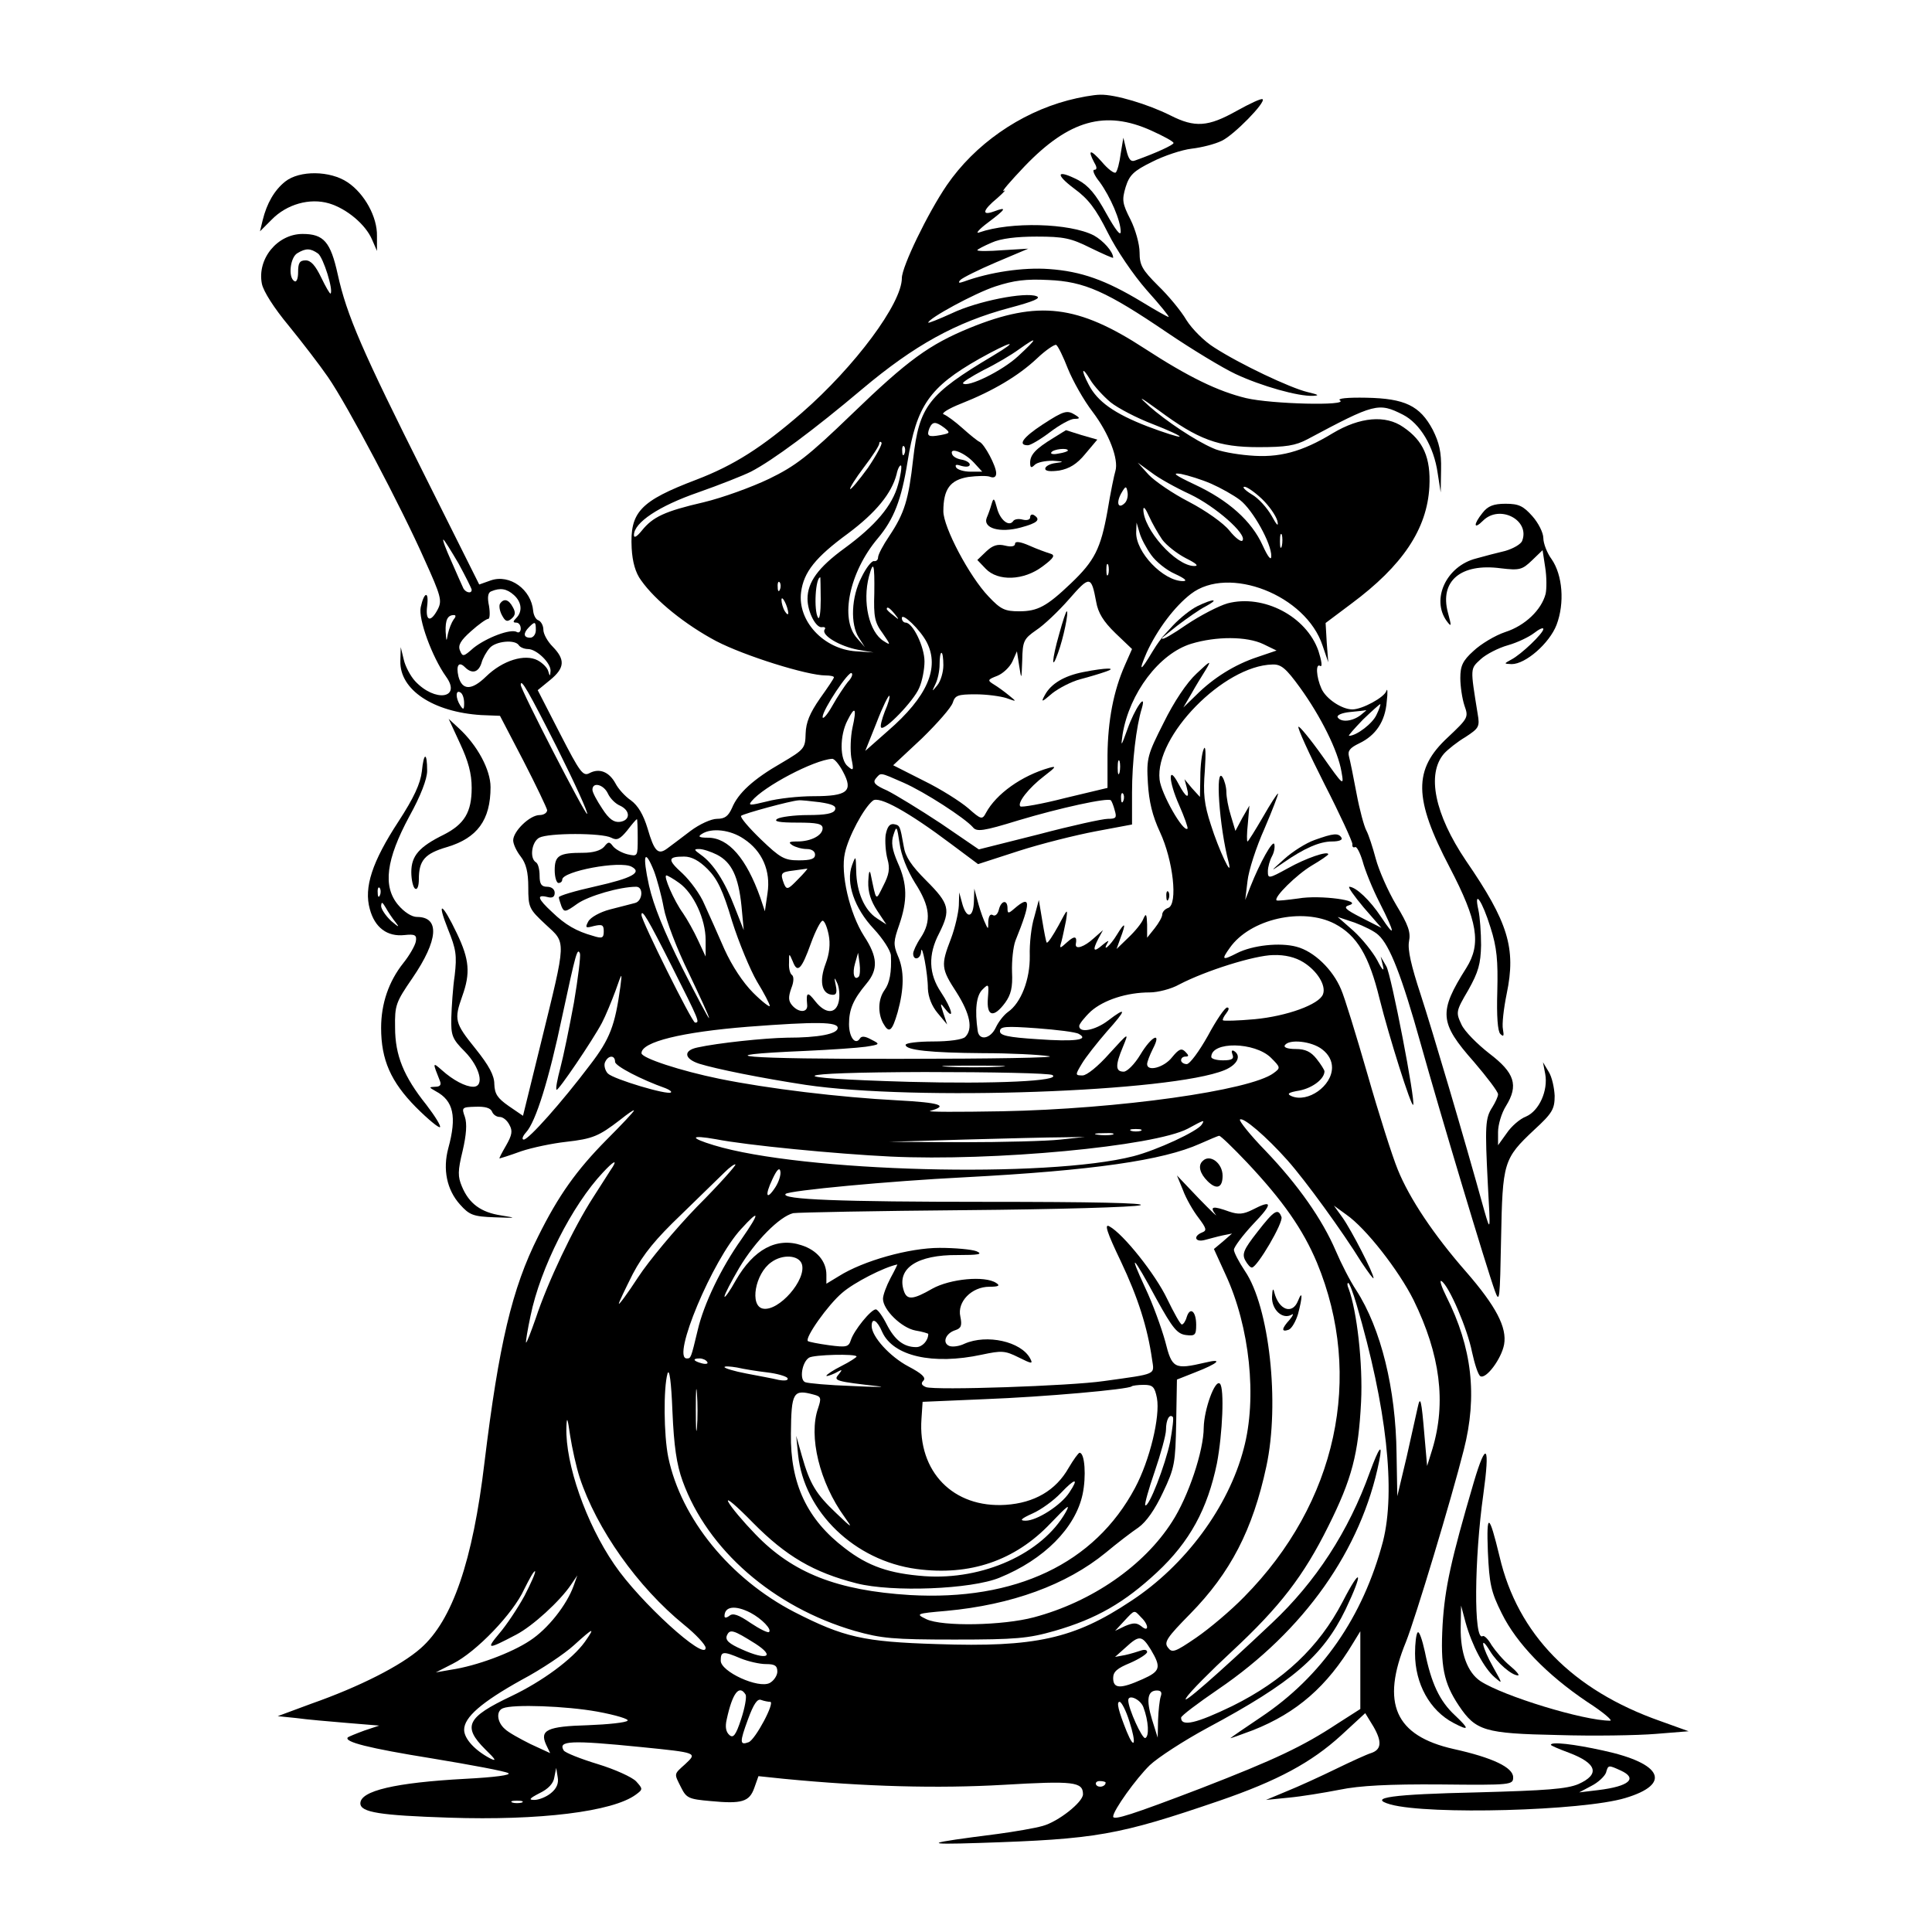 <?xml version="1.0" standalone="no"?>
<!DOCTYPE svg PUBLIC "-//W3C//DTD SVG 20010904//EN"
 "http://www.w3.org/TR/2001/REC-SVG-20010904/DTD/svg10.dtd">
<svg version="1.0" xmlns="http://www.w3.org/2000/svg"
 width="512pt" height="512pt" viewBox="0 0 512 512"
 preserveAspectRatio="xMidYMid meet">
<g transform="translate(0,512) scale(0.1,-0.1)"
fill="#000000" stroke="none">
<path d="M2830 4854 c-128 -34 -247 -117 -321 -225 -51 -75 -119 -216 -119
-246 0 -67 -124 -234 -265 -357 -106 -92 -180 -139 -279 -177 -150 -57 -177
-86 -172 -182 2 -36 10 -65 25 -85 38 -54 118 -118 199 -161 75 -39 241 -91
290 -91 12 0 22 -2 22 -5 0 -3 -17 -28 -37 -56 -27 -39 -37 -63 -38 -93 -1
-39 -3 -42 -64 -78 -75 -43 -115 -80 -131 -119 -10 -22 -19 -29 -40 -29 -15 0
-46 -14 -70 -32 -24 -18 -51 -39 -61 -46 -25 -19 -35 -9 -53 53 -11 36 -25 60
-44 74 -15 10 -34 31 -41 45 -17 31 -43 41 -69 27 -17 -9 -25 2 -78 105 l-59
115 33 27 c39 32 40 54 7 88 -14 14 -25 34 -25 45 0 11 -6 22 -13 25 -7 2 -13
14 -14 25 -5 57 -62 98 -112 81 l-31 -11 -144 288 c-166 331 -207 425 -231
534 -19 86 -37 107 -93 107 -67 0 -121 -66 -108 -132 4 -20 32 -64 71 -111 35
-43 82 -104 104 -136 52 -75 195 -346 256 -484 44 -97 47 -109 35 -132 -19
-36 -33 -31 -28 9 5 41 -8 38 -17 -3 -7 -31 30 -132 67 -184 42 -58 -29 -69
-82 -12 -12 13 -26 39 -30 57 l-8 33 -1 -37 c-2 -76 87 -135 214 -143 l50 -2
62 -119 c34 -66 62 -125 63 -131 0 -7 -9 -13 -20 -13 -26 0 -70 -43 -70 -67 0
-10 9 -29 20 -43 14 -18 20 -41 20 -81 0 -54 2 -58 46 -99 55 -51 56 -35 -13
-316 l-47 -191 -38 26 c-30 21 -37 32 -38 58 0 23 -14 49 -50 94 -55 68 -57
77 -35 139 22 61 19 97 -14 166 -39 82 -55 90 -24 12 22 -54 24 -70 18 -123
-5 -33 -8 -83 -9 -112 -1 -47 2 -56 36 -90 40 -41 53 -93 22 -93 -20 0 -53 17
-83 44 -25 22 -25 21 -5 -29 4 -10 0 -15 -12 -15 -18 -1 -18 -1 1 -12 47 -25
56 -67 33 -151 -15 -56 -4 -110 31 -149 25 -28 35 -32 92 -34 58 -2 60 -2 17
5 -53 8 -85 31 -104 77 -11 26 -11 41 2 94 10 43 12 72 6 90 -9 25 -8 26 28
27 25 1 40 -3 44 -13 3 -8 12 -14 20 -14 9 0 20 -9 26 -21 9 -16 7 -27 -9 -55
-11 -19 -19 -34 -17 -34 1 0 27 8 57 19 30 10 83 21 119 25 71 8 87 15 143 58
20 16 37 28 37 25 0 -3 -33 -38 -73 -78 -79 -80 -127 -147 -181 -256 -69 -137
-104 -286 -142 -598 -31 -262 -85 -419 -169 -493 -52 -46 -162 -102 -290 -147
l-89 -33 49 -5 c28 -4 88 -9 135 -13 l85 -7 -39 -13 c-22 -8 -41 -16 -44 -18
-12 -12 55 -29 223 -56 103 -17 194 -34 202 -39 9 -5 -36 -11 -113 -15 -187
-10 -279 -32 -279 -65 0 -24 52 -32 235 -38 241 -8 434 16 495 61 19 14 19 15
1 35 -10 11 -56 32 -102 46 -46 14 -86 30 -90 36 -16 26 17 28 206 9 149 -15
148 -15 116 -45 -31 -28 -30 -24 -11 -62 14 -28 20 -31 78 -36 83 -8 103 -2
116 35 l11 31 67 -7 c217 -21 408 -26 582 -16 187 11 211 8 211 -25 0 -21 -66
-73 -107 -84 -21 -6 -74 -15 -118 -21 -196 -25 -204 -29 -50 -24 311 10 368
20 637 112 154 53 243 101 322 173 l64 59 22 -36 c23 -40 21 -61 -7 -70 -10
-3 -52 -22 -93 -42 -41 -20 -100 -47 -130 -59 l-55 -23 60 6 c33 3 94 13 135
21 53 11 131 15 268 14 188 -2 192 -1 192 19 0 26 -54 52 -158 75 -155 35
-193 121 -126 284 25 63 120 377 153 508 37 144 22 272 -46 407 -13 26 -19 45
-13 41 20 -12 69 -127 81 -188 7 -32 16 -60 22 -64 15 -9 56 46 63 84 8 45
-21 101 -101 193 -85 97 -150 194 -181 271 -14 34 -50 147 -80 252 -30 104
-61 205 -70 225 -22 53 -72 101 -118 113 -44 12 -117 4 -158 -17 -39 -20 -42
-18 -19 14 54 77 193 108 278 64 59 -31 91 -84 119 -199 25 -100 84 -287 89
-281 7 8 -58 345 -71 367 l-15 26 6 -25 c4 -16 -2 -11 -15 15 -12 22 -40 57
-63 78 l-42 37 45 -15 c24 -9 53 -23 63 -33 30 -27 62 -109 112 -288 50 -179
175 -596 197 -656 12 -33 13 -21 16 139 4 203 6 212 88 289 48 44 54 55 54 90
-1 21 -7 50 -16 64 l-15 25 6 -31 c8 -44 -16 -98 -51 -113 -16 -6 -39 -26 -51
-44 l-23 -32 0 35 c0 19 9 50 21 69 34 55 23 88 -44 139 -32 25 -66 59 -74 77
-15 32 -15 35 18 91 27 48 33 70 34 119 0 33 -3 75 -7 93 -13 58 10 25 32 -46
17 -53 20 -88 18 -169 -2 -66 1 -106 8 -113 9 -9 10 -5 7 12 -3 13 2 56 10 95
25 120 4 189 -108 352 -83 123 -105 230 -58 284 10 11 35 31 57 44 35 23 38
27 32 61 -20 124 -20 119 8 145 14 13 47 30 72 37 25 7 56 22 69 32 14 11 25
16 25 11 0 -11 -58 -67 -85 -81 -20 -11 -20 -11 1 -12 37 0 100 55 119 104 22
58 16 132 -13 174 -12 16 -22 42 -22 56 0 14 -13 40 -29 58 -24 27 -36 33 -71
33 -32 0 -47 -6 -61 -24 -25 -31 -24 -46 1 -21 44 44 125 2 104 -53 -3 -9 -24
-21 -45 -27 -21 -5 -56 -14 -77 -20 -79 -20 -120 -108 -78 -166 13 -17 13 -14
3 23 -22 83 34 131 140 117 50 -6 57 -4 83 21 l28 27 7 -46 c4 -25 4 -57 1
-70 -11 -42 -54 -84 -107 -101 -27 -9 -65 -32 -84 -50 -29 -26 -35 -40 -35
-72 0 -22 5 -55 11 -73 11 -31 10 -33 -44 -84 -92 -85 -91 -162 5 -345 74
-142 84 -202 44 -266 -74 -117 -72 -145 20 -249 35 -41 64 -79 64 -86 0 -6 -7
-21 -15 -34 -19 -29 -20 -49 -12 -206 7 -124 7 -125 -9 -70 -55 199 -139 482
-169 574 -25 76 -35 119 -31 141 5 25 -2 44 -34 97 -22 37 -46 92 -54 122 -8
30 -19 64 -25 75 -6 11 -18 55 -26 98 -8 43 -17 87 -20 98 -4 15 2 23 27 35
44 21 69 58 73 111 3 24 2 37 -1 28 -5 -17 -64 -49 -90 -49 -28 0 -70 28 -82
55 -14 31 -16 69 -3 60 6 -3 3 15 -5 40 -32 92 -146 151 -241 126 -24 -7 -72
-32 -108 -56 -36 -25 -65 -42 -65 -37 0 4 -12 -12 -26 -35 -32 -54 -38 -55
-15 -2 28 61 74 122 117 155 100 77 305 -3 349 -137 l15 -44 -4 52 -3 52 68
51 c136 101 201 198 207 310 4 77 -16 122 -69 158 -47 33 -115 27 -187 -16
-82 -50 -143 -66 -221 -59 -37 3 -80 11 -96 19 -47 20 -126 73 -170 112 -31
28 -26 26 25 -11 105 -78 159 -98 265 -98 73 0 98 4 130 21 178 95 188 98 253
65 45 -23 82 -84 92 -155 l8 -51 1 61 c1 46 -5 71 -22 105 -34 64 -74 83 -176
85 -51 1 -78 -2 -70 -7 24 -15 -181 -10 -249 6 -74 18 -151 55 -268 131 -178
116 -282 129 -464 55 -107 -44 -164 -85 -312 -228 -117 -113 -150 -138 -220
-172 -46 -22 -123 -50 -173 -62 -104 -24 -135 -39 -164 -75 -13 -16 -21 -21
-21 -12 0 33 66 77 170 113 57 20 120 45 140 55 58 30 167 111 295 219 138
116 248 177 390 215 64 17 85 26 72 31 -30 12 -157 -13 -224 -45 -35 -16 -63
-27 -63 -25 0 11 123 78 178 96 49 16 81 20 140 17 96 -4 154 -30 316 -140 65
-44 146 -93 180 -109 68 -32 167 -60 206 -58 18 1 14 3 -15 10 -46 11 -179 74
-247 118 -26 16 -59 49 -74 73 -14 24 -48 65 -75 91 -42 42 -49 54 -49 88 0
22 -11 61 -24 87 -22 43 -23 52 -13 86 10 32 21 43 70 67 31 16 79 32 105 35
26 3 62 12 80 21 32 15 117 102 108 110 -3 3 -33 -11 -69 -31 -75 -42 -110
-45 -175 -12 -60 30 -147 56 -186 55 -17 0 -56 -7 -86 -15z m221 -80 c33 -15
59 -29 59 -33 0 -5 -45 -26 -101 -46 -12 -5 -18 2 -24 27 l-8 33 -7 -42 c-3
-24 -9 -46 -13 -50 -4 -4 -21 9 -37 28 -30 34 -39 34 -20 -2 8 -13 7 -19 0
-19 -6 0 0 -15 14 -32 29 -40 56 -103 56 -132 0 -13 -14 5 -38 48 -28 51 -47
74 -75 89 -57 29 -62 16 -10 -23 37 -27 57 -53 89 -117 23 -46 67 -111 103
-152 35 -39 61 -71 58 -71 -3 0 -35 18 -71 40 -96 58 -161 81 -246 87 -68 5
-156 -8 -225 -33 -14 -5 -17 -4 -10 4 6 6 48 27 95 47 l85 36 -67 -4 c-38 -3
-68 -3 -68 0 0 2 17 11 38 20 24 11 66 16 119 16 72 0 91 -4 143 -30 33 -16
60 -28 60 -26 0 16 -26 45 -51 59 -64 33 -221 37 -304 8 -11 -4 -1 8 23 26 48
36 52 43 17 30 -35 -13 -31 3 8 35 17 15 25 24 17 19 -8 -4 17 25 55 65 118
123 214 150 336 95z m-2208 -326 c14 -11 41 -97 33 -106 -2 -1 -13 18 -25 43
-15 31 -27 45 -41 45 -16 0 -20 -7 -20 -31 0 -17 -4 -28 -10 -24 -17 10 -11
63 8 74 23 14 35 13 55 -1z m1855 -272 c-42 -39 -134 -84 -146 -72 -2 3 22 18
54 35 33 16 75 41 94 55 52 37 51 31 -2 -18z m-67 1 c-171 -102 -195 -133
-211 -273 -12 -108 -23 -144 -63 -204 -17 -25 -30 -50 -30 -57 0 -7 -5 -11
-11 -10 -6 1 -21 -18 -33 -43 -27 -52 -30 -124 -7 -160 l16 -25 -21 24 c-46
51 -20 175 55 264 43 51 63 103 79 203 24 149 58 198 190 273 84 47 113 54 36
8z m199 -34 c13 -32 42 -84 66 -115 43 -57 69 -125 60 -156 -3 -9 -13 -57 -21
-106 -18 -100 -34 -132 -97 -192 -64 -61 -88 -74 -137 -74 -38 0 -49 5 -81 39
-51 53 -120 184 -120 226 0 59 18 83 66 91 24 3 51 4 59 0 9 -3 15 0 15 10 0
19 -31 77 -44 83 -5 2 -25 18 -45 36 -20 18 -42 34 -50 37 -8 2 12 15 45 28
86 34 153 74 202 120 23 22 47 38 51 36 5 -3 19 -32 31 -63z m113 -89 c20 -16
70 -42 112 -58 41 -16 74 -31 71 -33 -2 -2 -40 10 -85 27 -88 34 -133 66 -156
111 -21 40 -18 50 4 13 10 -17 35 -44 54 -60z m-440 -68 c16 -13 15 -14 -10
-19 -33 -6 -38 -3 -30 18 8 18 16 19 40 1z m-203 -106 c-24 -33 -45 -58 -47
-56 -2 2 14 28 36 57 23 30 41 58 41 63 0 5 3 7 6 3 3 -3 -13 -33 -36 -67z
m97 38 c-3 -8 -6 -5 -6 6 -1 11 2 17 5 13 3 -3 4 -12 1 -19z m184 -24 l22 -24
-31 0 c-17 0 -34 5 -38 11 -4 8 0 9 15 4 12 -3 21 -2 21 4 0 5 -10 11 -22 13
-12 2 -23 8 -25 15 -7 19 33 4 58 -23z m-201 -58 c-15 -56 -60 -109 -142 -169
-70 -51 -98 -90 -98 -134 0 -35 23 -79 39 -75 7 1 10 -2 6 -7 -8 -15 41 -44
89 -53 l41 -7 -47 3 c-86 6 -155 81 -145 157 7 53 38 92 124 155 75 56 116
107 129 157 3 15 9 26 12 23 2 -3 -1 -26 -8 -50z m774 -26 c67 -32 150 -105
139 -122 -3 -6 -19 6 -35 26 -16 20 -63 53 -107 76 -43 22 -91 55 -107 72
l-29 32 36 -26 c19 -15 66 -41 103 -58z m56 28 c25 -11 59 -30 76 -43 34 -26
84 -116 83 -149 0 -13 -9 -2 -23 29 -29 64 -90 119 -180 161 -53 25 -62 32
-36 28 19 -4 55 -15 80 -26z m-229 -51 c-17 -17 -24 -1 -10 25 12 21 14 21 17
4 2 -10 -1 -23 -7 -29z m363 11 c19 -18 37 -44 41 -58 4 -17 -1 -13 -15 13
-12 21 -35 47 -53 57 -18 11 -26 20 -19 20 7 0 28 -15 46 -32z m-264 -108 c11
-15 39 -37 62 -49 28 -14 36 -21 23 -21 -49 0 -136 98 -135 151 1 8 7 -1 15
-19 8 -18 24 -46 35 -62z m-29 -41 c12 -17 40 -40 63 -50 26 -12 34 -19 21
-19 -52 0 -126 77 -124 130 l1 25 8 -27 c4 -15 18 -41 31 -59z m346 24 c-3
-10 -5 -4 -5 12 0 17 2 24 5 18 2 -7 2 -21 0 -30z m-2182 -46 c19 -35 35 -67
35 -70 0 -12 -18 -7 -23 6 -3 6 -17 38 -31 70 -14 31 -24 57 -21 57 2 0 20
-29 40 -63z m1722 -29 c-3 -7 -5 -2 -5 12 0 14 2 19 5 13 2 -7 2 -19 0 -25z
m-620 -50 c-2 -62 1 -78 22 -106 22 -32 22 -33 3 -21 -39 24 -57 104 -39 172
12 44 15 32 14 -45z m-142 -17 c0 -33 -3 -54 -7 -48 -12 19 -7 107 6 107 0 0
1 -27 1 -59z m730 -6 c5 -29 19 -52 51 -83 l44 -42 -19 -43 c-30 -68 -45 -146
-46 -238 l0 -87 -113 -27 c-62 -16 -115 -25 -118 -22 -9 9 22 49 64 81 30 23
33 27 12 21 -73 -21 -140 -69 -167 -119 -10 -19 -13 -18 -47 12 -21 18 -73 51
-118 73 l-81 41 76 71 c41 40 78 82 82 95 6 19 13 22 60 22 30 0 66 -5 82 -10
28 -10 28 -10 7 7 -12 10 -30 23 -40 29 -18 11 -17 13 9 23 15 6 33 23 40 38
l12 27 6 -39 c6 -38 6 -37 8 15 1 51 4 57 37 80 20 13 59 50 87 82 55 63 59
63 72 -7z m-838 33 c-3 -8 -6 -5 -6 6 -1 11 2 17 5 13 3 -3 4 -12 1 -19z
m-705 -15 c21 -19 23 -44 6 -61 -9 -9 -9 -12 0 -12 7 0 12 -7 12 -16 0 -8 -5
-12 -10 -9 -16 10 -81 -15 -115 -42 -27 -24 -29 -24 -36 -7 -6 14 2 27 29 51
20 18 41 33 46 33 4 0 5 15 2 34 -5 23 -3 36 6 39 24 10 41 7 60 -10z m727
-48 c0 -5 -4 -3 -9 5 -5 8 -9 22 -9 30 0 16 17 -16 18 -35z m282 -2 c13 -16
12 -17 -3 -4 -10 7 -18 15 -18 17 0 8 8 3 21 -13z m-1169 -15 c-5 -7 -12 -24
-15 -38 -4 -22 -4 -21 -6 6 -1 31 5 44 22 44 6 0 5 -5 -1 -12z m1254 -60 c35
-68 1 -145 -103 -235 l-60 -53 30 75 c16 42 32 74 34 71 2 -2 -3 -21 -12 -41
-8 -21 -13 -40 -10 -43 9 -10 87 71 101 105 8 18 14 49 14 70 0 39 -31 103
-50 103 -5 0 -10 5 -10 12 0 16 49 -31 66 -64z m-1036 32 c0 -11 -7 -20 -15
-20 -18 0 -19 12 -3 28 16 16 18 15 18 -8z m1928 -37 l35 -17 -50 -17 c-61
-20 -118 -56 -163 -101 l-34 -33 21 36 c11 20 29 49 39 65 15 25 12 24 -25
-11 -26 -24 -60 -75 -87 -130 -43 -85 -46 -94 -42 -160 3 -50 12 -87 32 -130
35 -75 48 -191 22 -201 -9 -3 -16 -11 -16 -18 0 -6 -9 -22 -20 -36 l-20 -25 0
35 c-1 28 -3 31 -10 15 -4 -11 -22 -33 -40 -50 l-31 -30 10 28 c16 42 13 46
-9 10 -18 -30 -41 -49 -24 -20 4 6 -2 3 -14 -7 -24 -21 -28 -16 -11 17 l12 22
-25 -22 c-24 -22 -49 -31 -47 -15 4 21 -3 23 -22 6 -21 -19 -22 -19 -16 1 3
11 8 36 12 55 5 34 5 34 -20 -13 -15 -27 -28 -47 -31 -45 -2 2 -7 29 -12 59
l-9 54 -12 -45 c-8 -25 -13 -71 -12 -103 1 -62 -23 -125 -58 -149 -11 -8 -25
-26 -32 -41 -14 -30 -44 -36 -48 -9 -8 55 -4 94 13 110 16 16 17 15 14 -23 -4
-49 15 -54 46 -12 15 21 20 40 18 81 -1 30 3 67 9 83 42 104 41 123 -3 85 -16
-14 -18 -13 -18 1 0 24 -17 21 -23 -4 -3 -12 -10 -18 -16 -14 -7 4 -11 -3 -12
-17 0 -23 0 -23 -11 2 -6 14 -14 39 -18 55 l-8 30 -1 -32 c-1 -44 -18 -50 -30
-11 l-9 33 -1 -35 c-1 -19 -10 -59 -21 -88 -27 -70 -26 -79 15 -142 36 -57 44
-97 23 -118 -7 -7 -42 -12 -85 -12 -40 0 -73 -4 -73 -9 0 -14 66 -21 205 -22
72 0 150 -4 175 -8 25 -4 -153 -7 -395 -7 -416 -1 -530 9 -250 21 66 3 138 8
159 11 39 6 39 7 15 19 -16 9 -26 10 -30 3 -12 -19 -29 3 -29 38 0 39 11 65
46 107 32 38 30 71 -6 126 -39 61 -63 167 -51 220 9 43 50 120 74 139 16 14
95 -30 208 -115 l71 -53 108 35 c59 19 151 42 204 52 l96 18 0 85 c0 80 11
175 26 223 13 45 -19 -1 -38 -55 -17 -47 -18 -49 -13 -14 18 109 97 214 182
240 66 20 147 20 191 -1z m-1973 -3 c3 -5 14 -10 24 -10 23 0 61 -37 60 -58
-1 -15 -2 -15 -6 -1 -2 9 -15 22 -28 29 -34 18 -93 0 -137 -43 -38 -37 -63
-37 -73 0 -7 30 1 41 17 25 19 -19 36 -14 44 11 3 12 13 30 22 40 16 18 67 23
77 7z m1125 -53 c0 -18 -7 -42 -16 -53 -15 -18 -15 -18 -5 3 6 12 11 35 11 52
0 17 2 31 5 31 3 0 5 -15 5 -33z m945 -59 c55 -76 101 -168 110 -223 7 -39 6
-39 -51 42 -32 45 -61 80 -63 77 -3 -3 28 -71 69 -152 41 -80 74 -152 74 -159
-1 -7 2 -10 7 -8 4 3 13 -14 20 -37 6 -23 26 -73 45 -110 42 -83 43 -97 4 -38
-29 44 -66 79 -84 80 -5 0 13 -25 38 -55 l47 -54 -53 27 c-43 22 -49 28 -33
33 40 12 -77 28 -134 18 -30 -4 -56 -7 -58 -5 -8 8 53 68 93 92 24 14 44 28
44 30 0 10 -59 -10 -107 -37 -51 -28 -53 -28 -53 -8 0 11 5 29 11 40 6 11 8
25 6 32 -4 12 -38 -49 -63 -112 l-14 -36 6 50 c3 28 23 90 45 139 21 49 37 91
36 93 -2 1 -20 -27 -40 -62 -21 -36 -39 -65 -41 -65 -2 0 -2 21 1 48 l4 47
-19 -33 -18 -34 -12 40 c-7 22 -12 50 -12 63 0 13 -5 31 -10 39 -20 32 -9
-131 16 -225 12 -49 -27 35 -47 99 -18 55 -21 83 -16 145 3 46 2 68 -3 56 -5
-11 -9 -44 -9 -74 l-1 -53 -21 23 -20 24 6 -22 c9 -33 -2 -28 -22 10 -28 53
-27 8 2 -57 14 -32 24 -60 22 -62 -11 -11 -70 93 -74 130 -13 115 170 302 299
305 23 1 36 -10 73 -61z m-1198 15 c-8 -10 -27 -38 -41 -63 -14 -25 -26 -38
-26 -30 0 19 70 124 77 116 4 -3 -1 -14 -10 -23z m-771 -174 c47 -94 83 -173
80 -176 -4 -5 -176 329 -176 342 0 19 20 -16 96 -166z m-246 118 c0 -18 -2
-19 -10 -7 -13 20 -13 43 0 35 6 -3 10 -16 10 -28z m2418 -31 c-10 -23 -53
-56 -73 -56 -3 0 14 19 37 43 24 23 44 41 46 41 1 -1 -3 -14 -10 -28z m-1389
-35 c-5 -24 -6 -59 -3 -79 7 -34 6 -36 -9 -23 -22 17 -22 82 -1 122 20 40 25
33 13 -20z m1347 34 c-22 -17 -52 -20 -61 -6 -3 6 12 12 32 14 21 2 40 4 43 5
3 1 -4 -5 -14 -13z m-1372 -150 c28 -52 12 -65 -78 -65 -39 0 -95 -6 -124 -14
-45 -11 -50 -11 -40 1 32 39 165 109 213 112 6 1 19 -15 29 -34z m733 -2 c-3
-10 -5 -4 -5 12 0 17 2 24 5 18 2 -7 2 -21 0 -30z m-573 -27 c57 -25 163 -94
184 -118 10 -13 27 -11 121 18 110 33 238 61 245 53 2 -2 7 -14 10 -26 6 -20
4 -23 -18 -23 -14 0 -96 -18 -183 -41 l-159 -40 -101 69 c-56 37 -120 76 -142
87 -32 14 -39 21 -30 32 14 16 9 17 73 -11z m-783 -29 c6 -13 20 -27 32 -32
28 -13 28 -39 0 -43 -16 -2 -29 7 -47 35 -14 21 -26 43 -26 50 0 22 30 14 41
-10z m1366 -19 c-3 -8 -6 -5 -6 6 -1 11 2 17 5 13 3 -3 4 -12 1 -19z m-804 -4
c33 -5 44 -10 40 -20 -4 -10 -25 -14 -72 -14 -36 0 -73 -5 -81 -10 -11 -7 5
-10 53 -10 52 0 67 -3 67 -15 0 -19 -31 -35 -67 -35 -22 0 -25 -2 -13 -10 8
-5 25 -10 38 -10 13 0 22 -6 22 -15 0 -11 -11 -15 -43 -15 -38 0 -49 6 -101
56 -32 31 -55 58 -52 62 7 6 132 40 152 41 6 1 32 -2 57 -5z m-483 -94 c0 -50
0 -50 -27 -44 -16 4 -33 14 -39 22 -9 12 -12 12 -23 -2 -9 -10 -29 -16 -56
-16 -63 0 -75 -7 -75 -46 0 -19 5 -34 10 -34 6 0 10 4 10 9 0 22 153 51 184
34 28 -15 2 -30 -96 -52 -54 -12 -98 -25 -97 -29 0 -4 4 -15 7 -24 7 -16 10
-16 42 7 30 21 113 45 156 45 20 0 17 -38 -3 -43 -10 -3 -40 -10 -66 -17 -27
-7 -52 -21 -58 -32 -9 -17 -7 -18 15 -12 22 5 26 3 26 -14 0 -18 -4 -20 -29
-12 -43 12 -73 29 -108 63 -38 35 -42 47 -13 40 14 -4 20 0 20 11 0 9 -8 16
-20 16 -15 0 -20 7 -20 29 0 17 -4 33 -10 36 -17 11 -11 54 9 65 25 13 166 13
191 0 15 -8 23 -4 42 19 13 17 24 30 26 30 1 1 2 -22 2 -49z m281 -3 c49 -32
72 -85 63 -144 l-7 -48 -12 36 c-37 104 -84 159 -139 159 -24 0 -27 3 -16 10
26 17 76 11 111 -13z m-71 -42 c39 -20 57 -58 65 -136 l6 -64 -24 61 c-26 68
-57 116 -90 139 -18 13 -19 15 -4 15 10 0 31 -7 47 -15z m-167 -43 c8 -21 20
-65 26 -98 6 -33 35 -109 66 -172 30 -63 55 -117 54 -120 0 -4 -32 56 -71 133
-48 96 -76 165 -88 218 -18 82 -12 101 13 39z m142 5 c26 -26 41 -57 65 -138
18 -57 48 -129 66 -160 19 -31 34 -60 34 -65 0 -4 -20 11 -44 35 -27 27 -56
71 -76 115 -17 39 -41 93 -53 119 -11 27 -38 63 -58 82 -41 37 -40 45 4 45 20
0 40 -11 62 -33z m240 -27 c-26 -27 -30 -29 -37 -13 -11 29 -9 32 25 36 17 2
34 5 36 5 3 1 -8 -12 -24 -28z m-315 -10 c38 -27 70 -96 70 -151 l0 -44 -20
43 c-11 24 -29 56 -40 72 -24 33 -53 100 -44 100 3 0 19 -9 34 -20z m-20 -220
c74 -147 75 -150 62 -150 -8 0 -142 270 -142 285 0 19 18 -12 80 -135z m416
83 c5 -24 2 -51 -8 -77 -17 -45 -11 -78 15 -82 13 -2 16 4 12 24 -5 23 -4 24
4 6 5 -11 7 -32 4 -47 -7 -35 -35 -35 -62 -1 -21 27 -25 25 -22 -8 3 -22 -22
-23 -40 -2 -10 12 -10 22 -2 45 7 17 7 31 2 35 -5 3 -9 17 -8 32 0 27 0 27 10
4 12 -32 23 -22 48 48 12 33 26 60 31 60 5 0 12 -17 16 -37z m-675 -180 c-12
-65 -28 -143 -36 -173 -8 -30 -13 -56 -10 -58 4 -4 95 130 120 177 10 19 26
58 36 85 18 51 18 51 13 11 -14 -102 -27 -138 -81 -208 -74 -98 -162 -197
-175 -197 -6 0 -3 9 6 19 26 28 61 141 96 308 36 167 40 183 47 166 2 -7 -5
-65 -16 -130z m755 69 c-12 -12 -18 8 -10 35 l8 28 4 -28 c2 -16 1 -31 -2 -35z
m1178 38 c37 -23 61 -62 52 -85 -10 -27 -96 -58 -181 -66 -44 -4 -82 -5 -84
-3 -2 2 2 10 9 19 7 9 8 15 2 15 -6 0 -29 -34 -51 -75 -23 -41 -48 -75 -56
-75 -8 0 -15 5 -15 10 0 6 5 10 12 10 9 0 9 3 -1 13 -10 10 -17 7 -35 -15 -21
-27 -66 -39 -66 -18 0 6 7 24 15 40 25 48 -3 35 -33 -15 -15 -25 -35 -45 -44
-45 -22 0 -23 16 -2 66 16 39 16 39 -36 -18 -30 -34 -60 -58 -71 -58 -20 0
-20 1 -2 31 10 17 40 55 66 85 53 59 54 68 3 29 -33 -25 -76 -34 -76 -14 0 5
14 23 31 39 34 30 95 50 156 50 21 0 57 9 78 21 71 37 199 77 249 78 32 1 59
-6 80 -19z m-1234 -174 c0 -16 -50 -26 -135 -26 -59 -1 -183 -14 -237 -26 -38
-8 -35 -30 5 -43 45 -14 164 -38 282 -56 289 -43 969 -19 1110 39 34 14 46 38
25 51 -6 3 -7 -1 -4 -9 5 -12 -1 -16 -25 -16 -17 0 -31 4 -31 9 0 42 115 40
158 -2 26 -26 26 -27 7 -41 -62 -46 -411 -95 -720 -101 -115 -2 -201 -2 -190
1 50 14 27 22 -87 28 -153 8 -343 31 -471 57 -103 21 -207 55 -207 68 0 30
107 56 282 70 183 14 238 13 238 -3z m639 -16 c29 -16 -12 -21 -109 -14 -79 5
-100 10 -100 21 0 13 15 14 98 8 53 -4 103 -10 111 -15z m645 -41 c17 -13 26
-30 26 -48 0 -49 -64 -94 -107 -76 -14 6 -9 10 21 15 35 7 66 31 66 51 0 3 -9
18 -21 33 -15 19 -30 26 -55 26 -21 0 -33 4 -29 10 11 17 71 11 99 -11z
m-1874 -33 c0 -11 69 -47 134 -70 10 -4 17 -9 14 -11 -8 -8 -152 35 -167 50
-7 7 -11 21 -8 29 8 20 27 21 27 2z m1018 -13 c-38 -2 -98 -2 -135 0 -38 2 -7
3 67 3 74 0 105 -1 68 -3z m141 -22 c25 -16 -154 -24 -379 -18 -352 10 -330
25 40 26 179 0 331 -3 339 -8z m623 -226 c48 -54 146 -189 196 -270 18 -27 32
-46 32 -42 0 13 -58 126 -82 160 l-23 32 33 -24 c52 -36 139 -148 178 -226 71
-145 87 -272 50 -395 l-14 -45 -7 80 c-8 96 -11 108 -18 75 -3 -14 -16 -72
-29 -130 l-25 -105 -2 113 c-2 171 -41 331 -107 433 -16 24 -40 71 -54 104
-36 84 -100 175 -186 265 -41 42 -71 80 -68 83 8 8 70 -45 126 -108z m-227 95
c-11 -18 -119 -68 -181 -84 -229 -59 -879 -42 -1112 29 -66 20 -63 28 5 16 81
-16 318 -39 463 -46 271 -13 699 27 788 74 44 24 45 24 37 11z m-162 -17 c-7
-2 -19 -2 -25 0 -7 3 -2 5 12 5 14 0 19 -2 13 -5z m-75 -10 c-10 -2 -28 -2
-40 0 -13 2 -5 4 17 4 22 1 32 -1 23 -4z m-138 -13 c-36 -4 -153 -7 -260 -7
l-195 1 200 6 c110 3 227 6 260 6 l60 1 -65 -7z m495 -61 c95 -101 148 -177
185 -265 125 -302 53 -637 -193 -886 -35 -36 -92 -84 -127 -108 -57 -39 -64
-41 -75 -26 -11 14 -2 27 59 89 107 109 166 223 202 391 36 167 8 423 -57 518
-16 24 -29 49 -29 56 0 7 23 38 51 68 53 55 52 66 -2 38 -24 -12 -37 -13 -61
-5 -44 16 -53 14 -37 -7 8 -10 -12 9 -44 42 l-58 61 16 -39 c8 -22 27 -55 41
-73 21 -28 23 -34 10 -39 -25 -10 -19 -27 7 -20 12 3 33 9 47 12 l25 5 -24
-21 -24 -20 31 -68 c64 -138 84 -327 48 -461 -40 -154 -155 -310 -299 -404
-150 -100 -254 -123 -514 -114 -195 6 -247 18 -378 85 -170 88 -300 247 -334
410 -12 59 -13 183 -2 222 5 15 10 -23 13 -100 4 -92 11 -141 27 -185 66 -182
240 -334 456 -397 71 -20 101 -23 265 -23 163 0 195 3 265 23 111 32 185 75
271 155 87 81 134 168 159 289 15 79 20 199 8 211 -13 13 -42 -68 -43 -116 0
-62 -41 -184 -84 -250 -74 -116 -212 -212 -366 -253 -82 -22 -243 -25 -285 -5
-29 14 -28 15 53 22 173 16 318 69 422 154 30 25 69 55 87 67 21 15 44 48 65
93 31 65 33 78 35 185 l2 114 48 19 c62 24 76 38 27 26 -82 -19 -88 -16 -106
56 -10 36 -33 100 -53 142 -46 99 -33 87 30 -30 43 -78 55 -92 78 -95 24 -3
27 0 27 27 0 36 -16 49 -25 21 -3 -11 -9 -20 -13 -20 -4 0 -21 31 -39 68 -31
65 -116 172 -153 192 -14 8 -7 -15 30 -92 46 -97 71 -176 83 -260 6 -42 16
-38 -128 -58 -89 -13 -447 -25 -471 -16 -12 5 -14 10 -7 17 8 8 -4 19 -40 38
-49 26 -97 79 -97 107 0 24 15 15 28 -16 29 -64 134 -88 264 -60 52 11 61 11
97 -7 36 -18 39 -18 31 -3 -24 45 -115 65 -174 39 -14 -7 -32 -9 -40 -6 -20 8
-10 34 16 42 15 5 18 12 13 36 -9 39 30 79 77 79 25 0 29 3 18 10 -30 20 -122
11 -169 -15 -52 -30 -68 -31 -76 -5 -19 59 36 95 143 94 55 0 68 2 50 10 -13
5 -57 9 -98 9 -80 0 -202 -34 -267 -75 l-33 -20 0 24 c0 35 -25 65 -66 78 -66
22 -127 -11 -174 -93 -16 -29 -30 -48 -30 -43 0 6 18 40 39 76 43 72 107 136
143 145 13 2 219 6 458 8 239 2 447 8 462 13 18 6 -128 9 -410 9 -383 0 -544
6 -530 21 9 9 274 34 473 44 342 18 527 45 625 89 25 11 48 21 51 21 4 0 37
-32 74 -71z m-1681 -11 c-5 -7 -28 -44 -52 -81 -53 -82 -121 -226 -152 -320
-13 -37 -24 -66 -26 -65 -1 2 4 34 12 71 26 127 110 293 192 380 27 29 38 35
26 15z m223 -106 c-58 -60 -128 -144 -156 -187 -28 -43 -51 -74 -51 -70 0 4
17 39 37 79 28 53 61 93 128 157 49 48 101 98 115 112 14 14 27 23 29 21 2 -2
-43 -53 -102 -112z m208 52 c-24 -37 -29 -23 -8 21 12 26 19 32 21 21 2 -9 -4
-28 -13 -42z m-90 -138 c-54 -76 -100 -172 -116 -241 -18 -75 -18 -75 -29 -75
-41 0 68 261 144 343 50 55 51 45 1 -27z m160 -66 c13 -41 -61 -126 -103 -118
-36 7 -21 93 22 123 30 22 73 19 81 -5z m235 -37 c-11 -21 -20 -45 -20 -55 0
-29 49 -77 86 -84 19 -3 34 -8 34 -9 0 -18 -16 -35 -32 -35 -33 0 -57 19 -78
60 -11 22 -24 40 -29 40 -13 0 -58 -56 -66 -81 -6 -19 -12 -20 -58 -14 -29 4
-54 9 -56 11 -9 8 53 96 91 128 31 27 111 68 146 75 1 1 -7 -16 -18 -36z
m1235 -70 c80 -272 104 -494 70 -628 -53 -200 -162 -358 -324 -466 -42 -28
-78 -53 -80 -55 -2 -2 25 8 60 21 116 46 196 116 265 231 l19 31 0 -103 0
-103 -61 -39 c-91 -60 -165 -95 -361 -171 -183 -70 -233 -86 -233 -75 0 16 61
101 97 136 21 20 90 65 153 99 224 120 306 190 366 314 48 101 42 117 -8 20
-63 -121 -157 -209 -292 -276 -95 -46 -136 -56 -136 -31 0 5 44 38 98 75 228
155 380 370 427 605 10 50 0 38 -25 -30 -56 -156 -143 -290 -259 -399 -146
-138 -245 -224 -227 -198 9 15 64 70 121 123 127 118 190 200 255 331 63 126
80 192 87 330 5 101 -11 241 -33 300 -4 8 -4 15 -1 15 3 0 13 -26 22 -57z
m-1325 -138 c0 -2 -18 -14 -40 -25 -22 -11 -40 -23 -40 -26 0 -2 10 1 23 7 20
11 21 11 9 -4 -14 -16 -7 -18 108 -31 19 -2 -14 -2 -73 1 -60 2 -115 7 -123
10 -16 6 -9 53 10 65 12 8 126 11 126 3z m-396 -14 c4 -5 -3 -7 -14 -4 -23 6
-26 13 -6 13 8 0 17 -4 20 -9z m159 -28 c26 -3 50 -10 54 -15 3 -6 -6 -8 -23
-5 -16 4 -55 11 -86 17 -32 6 -58 14 -58 17 0 3 15 2 33 -1 17 -4 54 -10 80
-13z m-186 -146 c-2 -23 -3 -1 -3 48 0 50 1 68 3 42 2 -26 2 -67 0 -90z m1219
78 c9 -49 -19 -165 -58 -238 -107 -201 -317 -300 -597 -284 -192 12 -310 58
-409 161 -32 33 -65 72 -72 86 -7 14 22 -11 66 -56 87 -88 160 -131 274 -160
94 -24 304 -16 379 15 118 48 201 132 220 221 10 47 6 110 -8 110 -3 0 -16
-18 -29 -40 -34 -60 -91 -93 -167 -98 -139 -9 -233 88 -223 228 l3 45 163 7
c159 6 383 26 391 34 2 2 17 4 32 4 24 0 29 -5 35 -35z m-909 9 c19 -5 20 -9
11 -36 -26 -74 4 -197 70 -288 23 -32 21 -31 -22 10 -54 51 -70 78 -91 152
l-15 53 5 -50 c16 -152 150 -281 314 -303 141 -19 261 22 355 121 45 47 54 54
40 29 -62 -109 -219 -180 -374 -169 -93 7 -149 26 -211 74 -100 76 -145 171
-143 304 1 110 6 118 61 103z m-621 -219 c45 -137 154 -291 277 -391 31 -25
57 -53 57 -61 0 -37 -175 122 -242 221 -75 109 -130 267 -127 363 1 31 3 27
10 -22 5 -32 16 -82 25 -110z m1565 94 c-13 -62 -57 -176 -66 -168 -2 3 9 43
25 89 16 47 30 97 30 111 0 26 9 43 18 34 3 -2 -1 -32 -7 -66z m-267 -134
c-22 -34 -86 -75 -116 -75 -17 0 -13 5 18 19 23 10 57 35 75 54 39 41 49 41
23 2z m-1444 -274 c-18 -33 -48 -78 -67 -100 -36 -43 -31 -43 45 -3 44 23 116
89 145 132 l17 25 -10 -28 c-18 -50 -68 -114 -116 -145 -48 -32 -141 -67 -209
-77 l-40 -7 45 23 c62 31 160 133 189 197 14 28 26 50 29 48 2 -3 -11 -32 -28
-65z m599 -45 c30 -16 57 -44 49 -51 -3 -3 -25 8 -49 24 -32 22 -47 27 -56 19
-8 -6 -13 -6 -13 -1 0 26 28 30 69 9z m1035 -12 c21 -20 21 -41 1 -24 -13 10
-21 10 -43 1 l-27 -13 24 26 c29 31 26 30 45 10z m-1474 -65 c-33 -46 -113
-105 -195 -144 -118 -56 -130 -80 -69 -141 28 -27 31 -33 13 -24 -40 21 -69
52 -69 76 0 33 46 73 152 132 53 28 115 70 139 92 53 48 57 49 29 9z m452 -5
c54 -35 30 -45 -36 -15 -34 15 -44 24 -40 36 8 19 17 16 76 -21z m1048 -16
c28 -47 25 -57 -22 -78 -58 -26 -78 -26 -78 3 0 17 11 26 45 40 25 11 45 24
45 29 0 6 -7 7 -16 4 -9 -3 -28 -9 -42 -12 l-27 -5 28 25 c36 33 43 33 67 -6z
m-1087 -23 c20 -8 50 -15 67 -15 23 0 30 -4 30 -20 0 -10 -9 -24 -20 -30 -30
-16 -130 30 -130 59 0 25 6 26 53 6z m13 -96 c3 -6 -2 -35 -12 -65 -14 -43
-21 -51 -31 -42 -9 8 -12 21 -7 42 15 69 33 93 50 65z m1100 -5 c-3 -9 -6 -37
-7 -62 l-1 -47 -15 48 c-16 53 -12 77 13 77 11 0 14 -5 10 -16z m-1035 -14
c14 0 -39 -100 -57 -107 -24 -9 -24 0 -2 60 15 41 25 56 35 52 8 -3 19 -5 24
-5z m989 -14 c14 -37 16 -78 5 -82 -8 -3 -45 78 -45 100 0 17 32 3 40 -18z
m-37 -38 c19 -59 14 -78 -7 -27 -22 55 -28 79 -19 79 5 0 17 -23 26 -52z
m-1410 26 c49 -9 85 -20 80 -24 -4 -5 -52 -10 -105 -12 -108 -3 -128 -13 -111
-51 l11 -23 -52 24 c-28 14 -59 31 -68 40 -21 18 -24 48 -5 55 27 11 167 6
250 -9z m-123 -216 c-12 -10 -32 -18 -44 -18 -16 0 -13 4 14 18 23 11 37 26
39 42 l5 25 4 -25 c3 -16 -3 -30 -18 -42z m1470 28 c0 -11 -19 -15 -25 -6 -3
5 1 10 9 10 9 0 16 -2 16 -4z m-1547 -53 c-7 -2 -19 -2 -25 0 -7 3 -2 5 12 5
14 0 19 -2 13 -5z"/>
<path d="M2763 3995 c-52 -34 -67 -55 -39 -55 7 0 34 16 59 35 25 19 54 35 64
35 15 0 16 2 3 10 -22 14 -30 12 -87 -25z"/>
<path d="M2791 3959 c-46 -28 -61 -44 -61 -65 0 -14 3 -15 12 -6 7 7 28 11 48
11 30 -2 31 -3 8 -6 -16 -2 -28 -9 -28 -15 0 -7 14 -8 37 -5 27 5 47 17 69 44
l32 38 -42 12 c-22 7 -41 13 -41 13 0 0 -15 -9 -34 -21z m39 -33 c0 -2 -11 -6
-25 -8 -13 -3 -22 -1 -19 3 5 9 44 13 44 5z"/>
<path d="M2628 3785 c-3 -11 -9 -28 -13 -37 -11 -28 35 -41 90 -26 45 12 54
21 35 33 -5 3 -10 1 -10 -6 0 -6 -8 -9 -20 -6 -11 3 -22 1 -25 -4 -11 -16 -35
3 -43 35 -7 26 -9 28 -14 11z"/>
<path d="M2690 3679 c0 -7 -10 -9 -26 -5 -20 5 -33 1 -50 -15 l-24 -23 22 -23
c32 -34 101 -32 151 6 31 23 34 30 20 34 -10 3 -35 12 -55 21 -25 11 -38 12
-38 5z"/>
<path d="M2807 3440 c-20 -70 -21 -101 -3 -50 14 38 29 110 23 110 -2 0 -11
-27 -20 -60z"/>
<path d="M2871 3339 c-51 -10 -86 -31 -102 -61 -11 -20 -9 -20 20 5 18 14 51
31 74 37 23 6 53 15 67 20 33 11 2 11 -59 -1z"/>
<path d="M1325 3520 c-3 -5 -1 -19 5 -30 9 -17 14 -19 25 -10 11 9 12 17 4 31
-11 21 -24 24 -34 9z"/>
<path d="M2347 2907 c-2 -17 0 -46 5 -64 7 -25 4 -41 -11 -70 -21 -42 -18 -44
-34 32 -3 11 -5 2 -6 -21 -1 -29 7 -52 24 -78 l24 -36 -26 17 c-32 21 -53 69
-54 125 -1 41 -1 42 -11 15 -17 -46 6 -114 58 -169 24 -26 44 -57 45 -70 2
-44 -3 -73 -17 -92 -17 -24 -18 -60 -4 -87 16 -29 24 -23 39 29 17 62 18 110
0 150 -12 29 -11 38 4 81 22 64 22 108 -4 165 -15 35 -18 54 -11 74 8 25 9 23
16 -23 4 -31 20 -71 41 -105 40 -62 44 -101 15 -145 -11 -16 -20 -36 -20 -42
0 -20 20 -15 21 5 2 26 18 -58 18 -98 1 -22 10 -46 26 -65 l25 -30 -10 30 c-9
28 -9 29 5 11 26 -33 17 2 -11 44 -33 49 -35 100 -5 157 31 62 27 78 -34 139
-40 40 -56 64 -60 91 -10 56 -10 56 -27 59 -11 1 -17 -8 -21 -29z"/>
<path d="M3091 2744 c0 -11 3 -14 6 -6 3 7 2 16 -1 19 -3 4 -6 -2 -5 -13z"/>
<path d="M3484 2894 c-23 -8 -59 -31 -80 -50 -39 -35 -39 -35 -4 -11 56 39 97
57 130 57 18 0 29 4 25 10 -8 13 -21 12 -71 -6z"/>
<path d="M3187 2043 c-13 -12 -7 -33 13 -53 24 -24 40 -18 40 14 0 34 -34 59
-53 39z"/>
<path d="M3332 1855 c-36 -46 -41 -58 -32 -75 6 -11 14 -20 18 -19 14 1 84
120 78 134 -9 24 -19 18 -64 -40z"/>
<path d="M3371 1683 c-1 -34 28 -61 52 -47 6 4 4 -2 -5 -13 -22 -24 -23 -34
-3 -27 8 3 19 22 25 42 12 45 12 65 0 35 -15 -38 -51 -25 -63 22 -3 13 -5 9
-6 -12z"/>
<path d="M756 4639 c-29 -23 -49 -58 -60 -103 l-7 -29 31 31 c40 41 101 58
152 43 47 -14 97 -56 114 -96 l13 -30 0 40 c1 50 -33 112 -78 142 -46 31 -127
32 -165 2z"/>
<path d="M3174 3514 c-17 -8 -46 -31 -65 -51 l-34 -37 45 36 c25 19 59 43 75
51 39 21 20 21 -21 1z"/>
<path d="M1219 3150 c22 -47 31 -80 31 -118 0 -64 -19 -96 -74 -124 -65 -32
-86 -56 -86 -99 0 -21 5 -41 10 -44 6 -4 10 7 10 25 0 50 16 68 74 85 81 24
116 72 116 159 0 46 -35 111 -84 156 l-27 25 30 -65z"/>
<path d="M1118 3076 c-4 -33 -21 -70 -62 -133 -70 -107 -92 -175 -76 -232 13
-49 46 -74 92 -69 28 3 33 0 30 -17 -2 -11 -17 -37 -33 -57 -39 -49 -59 -108
-59 -172 0 -85 26 -143 92 -210 32 -32 61 -56 64 -53 3 3 -13 29 -36 59 -60
75 -83 131 -83 205 -1 59 2 67 46 131 69 101 73 162 12 162 -14 0 -34 13 -50
32 -41 49 -32 120 30 235 30 54 47 99 47 120 0 51 -9 50 -14 -1z m-111 -328
c-3 -8 -6 -5 -6 6 -1 11 2 17 5 13 3 -3 4 -12 1 -19z m42 -73 c11 -14 7 -12
-12 4 -15 14 -27 32 -27 40 1 12 3 11 12 -4 6 -11 18 -29 27 -40z"/>
<path d="M3906 1193 c-61 -208 -77 -281 -83 -379 -6 -110 3 -154 43 -214 45
-67 68 -74 262 -78 95 -3 212 -1 260 3 l87 7 -75 27 c-233 82 -378 230 -426
436 -28 116 -35 118 -31 13 4 -86 8 -106 37 -164 39 -79 119 -162 226 -234 42
-27 69 -50 61 -50 -70 0 -283 65 -344 105 -34 23 -53 74 -52 142 l1 58 12 -45
c17 -61 49 -121 77 -145 22 -19 21 -18 -4 27 -30 53 -37 90 -8 42 19 -31 57
-64 74 -64 5 0 -5 12 -22 26 -17 14 -38 39 -48 54 -9 16 -20 27 -24 24 -24
-14 -22 206 2 376 18 130 8 144 -25 33z"/>
<path d="M3757 794 c-4 -4 -7 -29 -7 -56 0 -80 39 -151 102 -184 42 -22 43
-17 4 20 -41 38 -63 85 -80 169 -7 32 -15 55 -19 51z"/>
<path d="M4110 496 c0 -2 21 -11 48 -21 74 -28 83 -57 25 -83 -31 -13 -84 -17
-268 -22 -225 -5 -293 -14 -230 -32 102 -28 509 -17 622 17 124 37 99 92 -59
126 -77 17 -138 24 -138 15z m185 -68 c46 -21 23 -42 -60 -52 l-50 -6 32 17
c18 9 35 25 39 35 6 21 6 21 39 6z"/>
</g>
</svg>